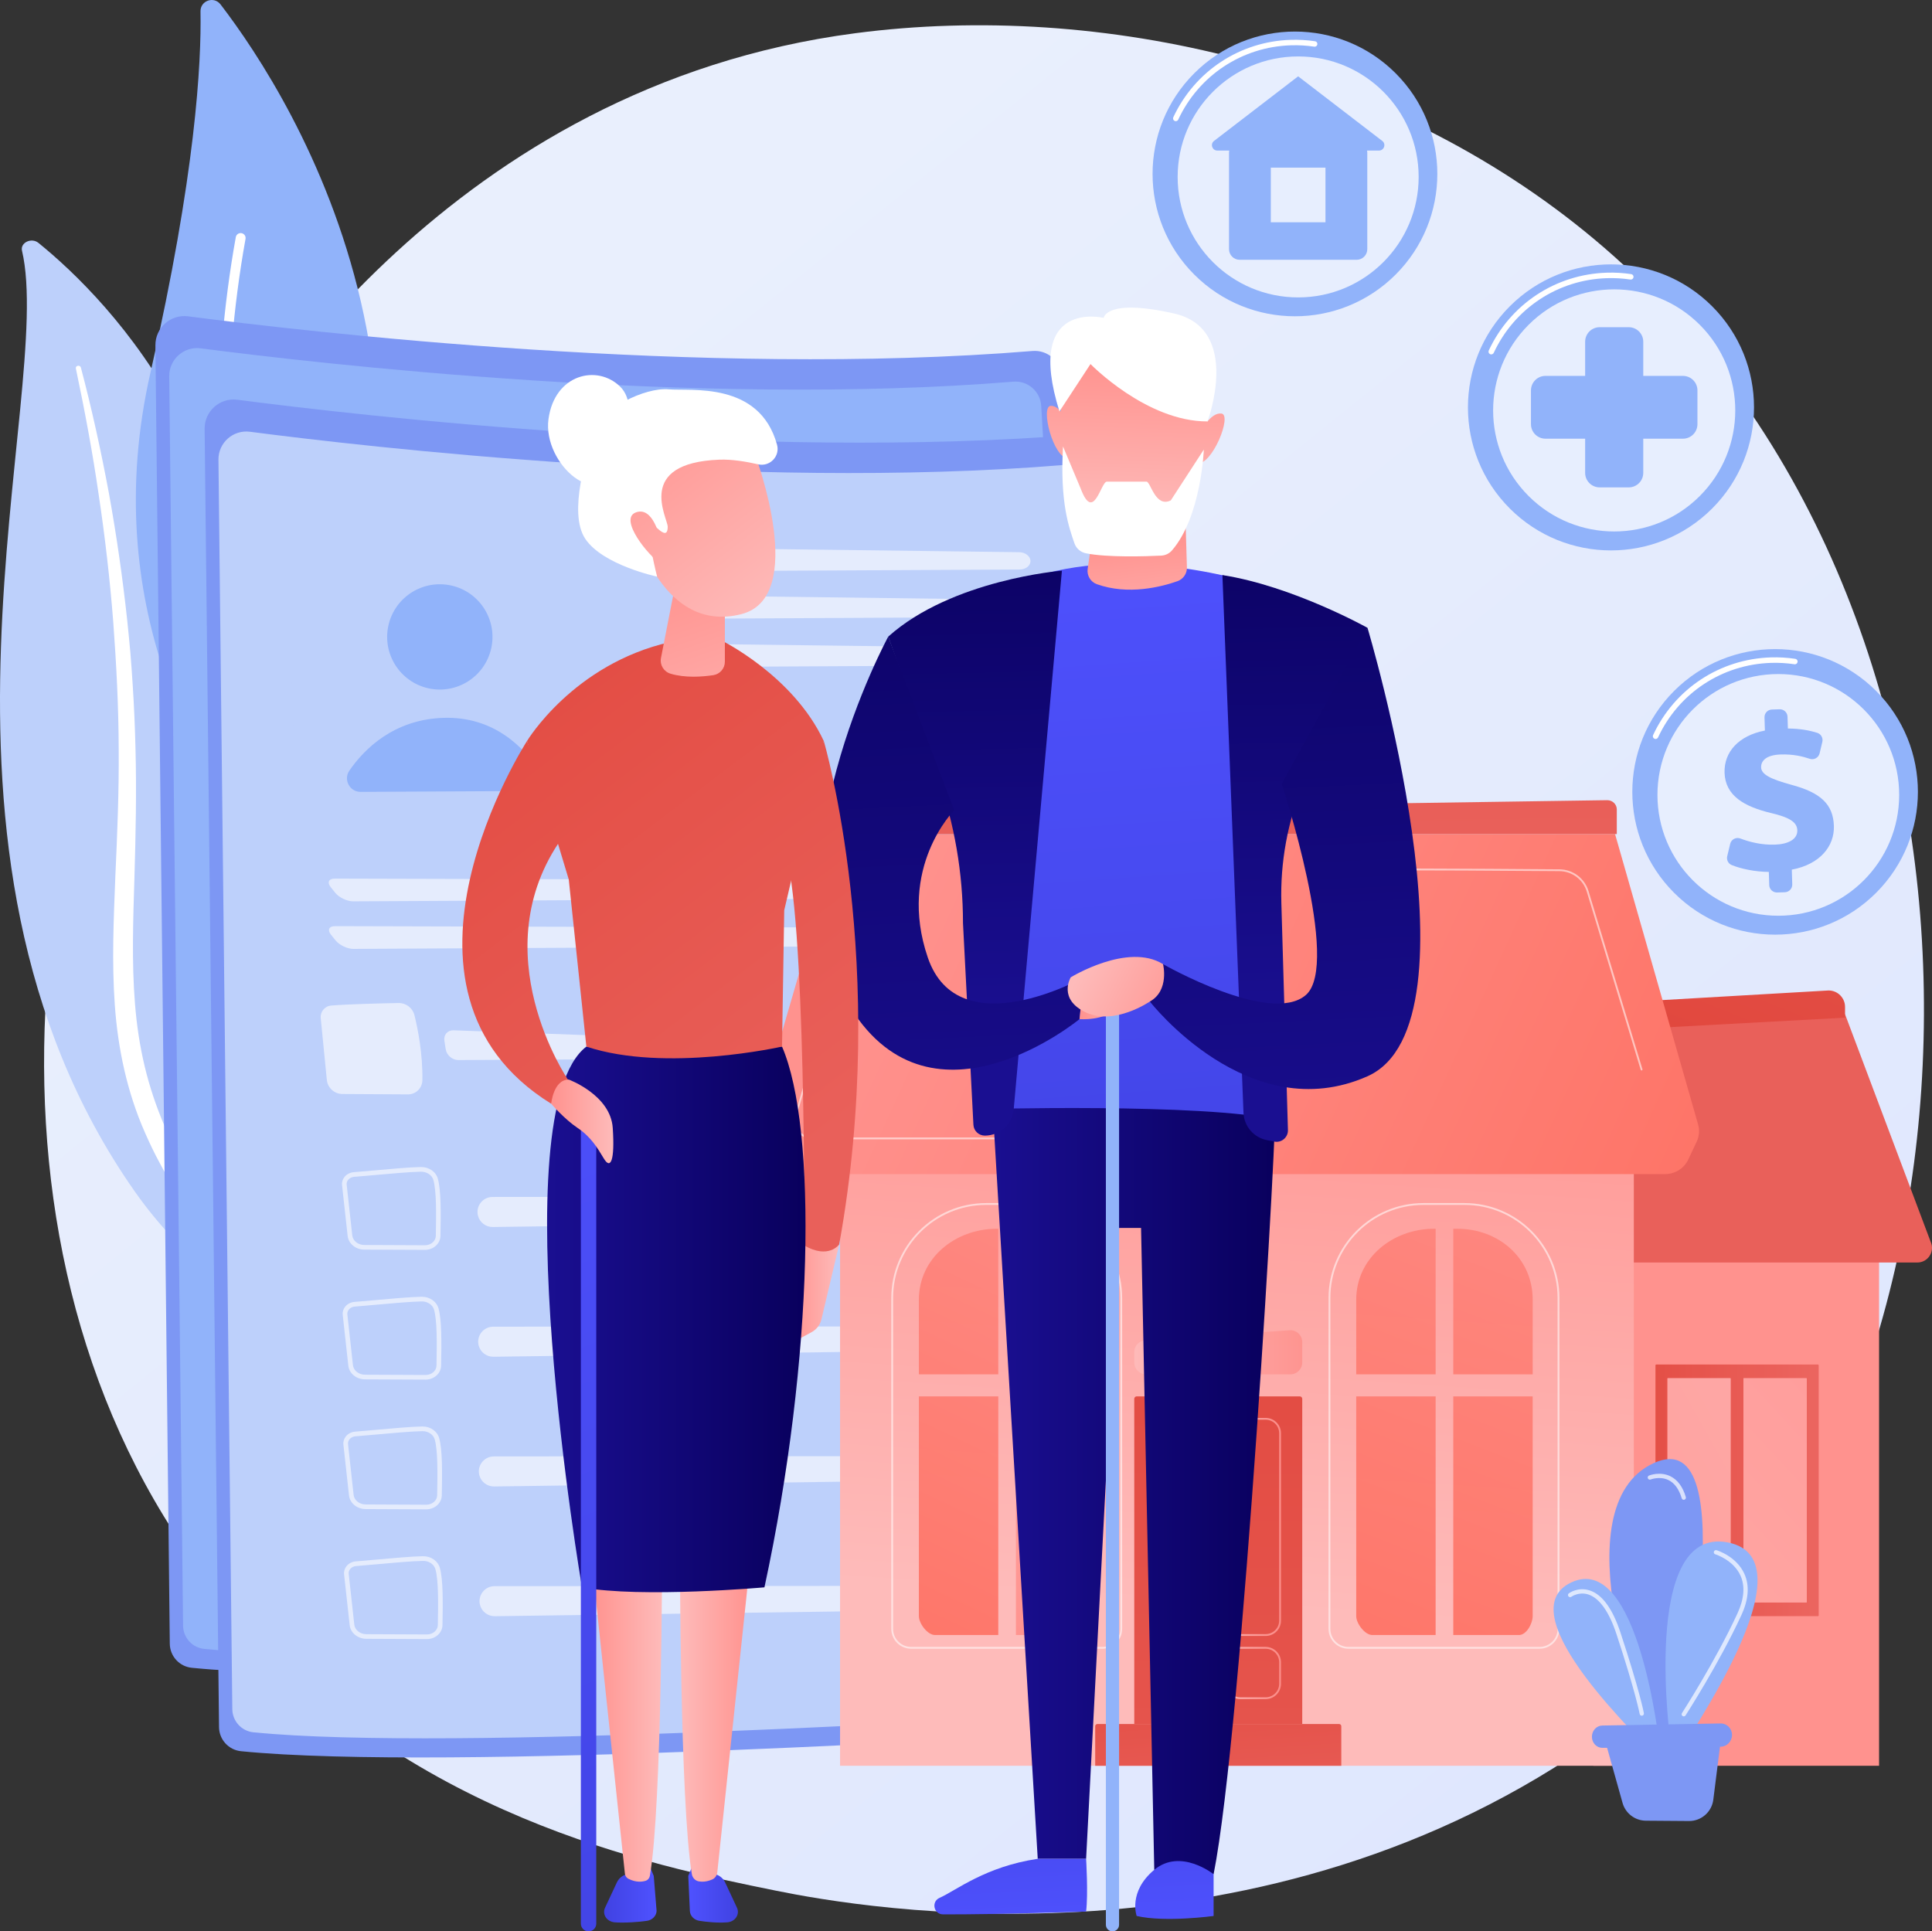 <?xml version="1.0" encoding="UTF-8"?><svg xmlns="http://www.w3.org/2000/svg" xmlns:xlink="http://www.w3.org/1999/xlink" viewBox="0 0 2800.6 2800"><rect x="0" y="0" width="2800.6" height="2800" fill="#333333" stroke="none"/><defs><style>.cls-1{fill:url(#linear-gradient-2);}.cls-2{fill:url(#linear-gradient-51);}.cls-3{opacity:.7;}.cls-4{fill:url(#linear-gradient-22);}.cls-4,.cls-5,.cls-6,.cls-7,.cls-8,.cls-9,.cls-10,.cls-11,.cls-12{opacity:.9;}.cls-13,.cls-14,.cls-15,.cls-16,.cls-17{fill:#fff;}.cls-18{fill:url(#linear-gradient-15);}.cls-19,.cls-16{opacity:.6;}.cls-5{fill:url(#linear-gradient-16);}.cls-20{fill:url(#linear-gradient-40);}.cls-21{fill:url(#linear-gradient-52);}.cls-22{fill:url(#linear-gradient-28);}.cls-23{fill:url(#linear-gradient-14);}.cls-24{fill:url(#linear-gradient-36);}.cls-25{fill:url(#linear-gradient-6);}.cls-14{opacity:.56;}.cls-26{fill:url(#linear-gradient-53);}.cls-27{isolation:isolate;}.cls-28{fill:url(#linear-gradient-44);}.cls-28,.cls-29,.cls-30,.cls-31{fill-rule:evenodd;}.cls-32{fill:url(#linear-gradient-35);}.cls-33{fill:url(#linear-gradient-48);}.cls-34{fill:url(#linear-gradient-32);}.cls-35{fill:url(#linear-gradient-11);}.cls-36{fill:url(#linear-gradient-50);}.cls-37{fill:url(#linear-gradient-39);}.cls-38{fill:url(#linear-gradient-10);}.cls-39{fill:#91b3fa;}.cls-6{fill:url(#linear-gradient-26);}.cls-15{mix-blend-mode:soft-light;}.cls-7{fill:url(#linear-gradient-25);}.cls-40{fill:url(#linear-gradient-49);}.cls-41{fill:url(#linear-gradient-37);}.cls-42{fill:url(#linear-gradient-31);}.cls-43{fill:#7d97f4;}.cls-44{fill:url(#linear-gradient-41);}.cls-45{fill:url(#linear-gradient-5);}.cls-46{fill:url(#linear-gradient-54);}.cls-29{fill:url(#linear-gradient-45);}.cls-47{fill:url(#linear-gradient-34);}.cls-8{fill:url(#linear-gradient-18);}.cls-48{fill:url(#linear-gradient-7);}.cls-9{fill:url(#linear-gradient-21);}.cls-49{fill:url(#linear-gradient-24);}.cls-10{fill:url(#linear-gradient-20);}.cls-50{fill:url(#linear-gradient-9);}.cls-51{fill:url(#linear-gradient-42);}.cls-52{fill:url(#linear-gradient-3);}.cls-53{fill:url(#linear-gradient);}.cls-17{opacity:.78;}.cls-54{fill:url(#linear-gradient-27);}.cls-55{opacity:.89;}.cls-56{fill:url(#linear-gradient-33);}.cls-57{fill:url(#linear-gradient-38);}.cls-58{fill:url(#linear-gradient-29);}.cls-11{fill:url(#linear-gradient-19);}.cls-59{fill:url(#linear-gradient-30);}.cls-60{fill:#bdd0fb;}.cls-61{fill:url(#linear-gradient-23);}.cls-62{fill:url(#linear-gradient-4);}.cls-30{fill:url(#linear-gradient-46);}.cls-31{fill:url(#linear-gradient-43);}.cls-63{fill:url(#linear-gradient-8);}.cls-12{fill:url(#linear-gradient-17);}.cls-64{fill:url(#linear-gradient-47);}.cls-65{fill:url(#linear-gradient-12);}.cls-66{fill:url(#linear-gradient-13);}</style><linearGradient id="linear-gradient" x1="3143.27" y1="3582.47" x2="707.15" y2="556.97" gradientUnits="userSpaceOnUse"><stop offset="0" stop-color="#dae3fe"/><stop offset="1" stop-color="#e9effd"/></linearGradient><linearGradient id="linear-gradient-2" x1="645.03" y1="624.21" x2="1510.89" y2="1608.36" gradientTransform="translate(1383.38 -7.5) rotate(87.79)" gradientUnits="userSpaceOnUse"><stop offset="0" stop-color="#ce1567"/><stop offset="1" stop-color="#7a1dbc"/></linearGradient><linearGradient id="linear-gradient-3" x1="568.77" y1="691.28" x2="1434.66" y2="1675.46" gradientTransform="translate(9.89 -113.92) rotate(11.18)" xlink:href="#linear-gradient-2"/><linearGradient id="linear-gradient-4" x1="569.02" y1="1611.68" x2="120.92" y2="2376.47" gradientTransform="translate(380.59 -226.77) rotate(-.3)" gradientUnits="userSpaceOnUse"><stop offset="0" stop-color="#a737d5"/><stop offset="1" stop-color="#ef497a"/></linearGradient><linearGradient id="linear-gradient-5" x1="1541.73" y1="2238.19" x2="2134.68" y2="2191.02" gradientUnits="userSpaceOnUse"><stop offset="0" stop-color="#fe7062"/><stop offset="1" stop-color="#ff928e"/></linearGradient><linearGradient id="linear-gradient-6" x1="3094.25" y1="1076.3" x2="2706.81" y2="1483.95" gradientUnits="userSpaceOnUse"><stop offset="0" stop-color="#e1473d"/><stop offset="1" stop-color="#e9605a"/></linearGradient><linearGradient id="linear-gradient-7" x1="2461.73" y1="1541.63" x2="2778.41" y2="749.9" xlink:href="#linear-gradient-6"/><linearGradient id="linear-gradient-8" x1="2399.73" y1="2160.63" x2="2636.36" y2="2160.63" xlink:href="#linear-gradient-6"/><linearGradient id="linear-gradient-9" x1="3265.8" y1="1709.54" x2="1669.98" y2="2606.13" gradientUnits="userSpaceOnUse"><stop offset="0" stop-color="#febbba"/><stop offset="1" stop-color="#ff928e"/></linearGradient><linearGradient id="linear-gradient-10" x1="1789.63" y1="2888.67" x2="3142.73" y2="1631.41" xlink:href="#linear-gradient-9"/><linearGradient id="linear-gradient-11" x1="1777.66" y1="2332.54" x2="1843.35" y2="1362.31" xlink:href="#linear-gradient-9"/><linearGradient id="linear-gradient-12" x1="1294.28" y1="1253.35" x2="2587.92" y2="1844.58" gradientUnits="userSpaceOnUse"><stop offset="0" stop-color="#ff928e"/><stop offset="1" stop-color="#fe7062"/></linearGradient><linearGradient id="linear-gradient-13" x1="1773.71" y1="611.31" x2="1778.99" y2="1202.5" xlink:href="#linear-gradient-6"/><linearGradient id="linear-gradient-14" x1="1753.17" y1="2342.66" x2="1774.64" y2="2659.3" xlink:href="#linear-gradient-6"/><linearGradient id="linear-gradient-15" x1="1768.76" y1="1625.02" x2="1761.28" y2="3328.77" xlink:href="#linear-gradient-6"/><linearGradient id="linear-gradient-16" x1="1644.21" y1="1960.46" x2="1887.7" y2="1960.46" xlink:href="#linear-gradient-9"/><linearGradient id="linear-gradient-17" x1="2260.27" y1="1317.47" x2="1871.78" y2="2321.06" xlink:href="#linear-gradient-12"/><linearGradient id="linear-gradient-18" x1="2350.6" y1="1352.44" x2="1962.11" y2="2356.03" xlink:href="#linear-gradient-12"/><linearGradient id="linear-gradient-19" x1="2368.42" y1="1359.34" x2="1979.94" y2="2362.93" xlink:href="#linear-gradient-12"/><linearGradient id="linear-gradient-20" x1="2469.16" y1="1398.33" x2="2080.67" y2="2401.92" xlink:href="#linear-gradient-12"/><linearGradient id="linear-gradient-21" x1="1611.9" y1="1455.37" x2="1215.32" y2="2297.09" xlink:href="#linear-gradient-12"/><linearGradient id="linear-gradient-22" x1="1716.04" y1="1504.43" x2="1319.46" y2="2346.15" xlink:href="#linear-gradient-12"/><linearGradient id="linear-gradient-23" x1="1711.46" y1="1502.27" x2="1314.88" y2="2344" xlink:href="#linear-gradient-9"/><linearGradient id="linear-gradient-24" x1="1827.06" y1="1556.74" x2="1430.49" y2="2398.46" xlink:href="#linear-gradient-9"/><linearGradient id="linear-gradient-25" x1="1775.72" y1="2213.66" x2="1856.92" y2="2213.66" xlink:href="#linear-gradient-9"/><linearGradient id="linear-gradient-26" x1="1775.72" y1="2425.47" x2="1856.92" y2="2425.47" xlink:href="#linear-gradient-9"/><linearGradient id="linear-gradient-27" x1="-3919.61" y1="2145.17" x2="-3508.01" y2="2145.17" gradientTransform="translate(-2070.65) rotate(-180) scale(1 -1)" gradientUnits="userSpaceOnUse"><stop offset="0" stop-color="#09005d"/><stop offset="1" stop-color="#1a0f91"/></linearGradient><linearGradient id="linear-gradient-28" x1="-3775.71" y1="2809.65" x2="-3762.66" y2="2466.09" gradientTransform="translate(-2070.65) rotate(-180) scale(1 -1)" gradientUnits="userSpaceOnUse"><stop offset="0" stop-color="#4f52ff"/><stop offset="1" stop-color="#4042e2"/></linearGradient><linearGradient id="linear-gradient-29" x1="-3538.6" y1="2818.66" x2="-3525.55" y2="2475.1" xlink:href="#linear-gradient-28"/><linearGradient id="linear-gradient-30" x1="-3650.36" y1="692.07" x2="-3737.71" y2="1931.86" xlink:href="#linear-gradient-28"/><linearGradient id="linear-gradient-31" x1="-3943.38" y1="661.12" x2="-3960.78" y2="1491.76" xlink:href="#linear-gradient-27"/><linearGradient id="linear-gradient-32" x1="-3479.83" y1="670.83" x2="-3497.23" y2="1501.46" xlink:href="#linear-gradient-27"/><linearGradient id="linear-gradient-33" x1="-3739.18" y1="963.37" x2="-3717.65" y2="779.13" gradientTransform="translate(-2070.65) rotate(-180) scale(1 -1)" xlink:href="#linear-gradient-9"/><linearGradient id="linear-gradient-34" x1="-3710.92" y1="757.15" x2="-3719.16" y2="519.78" gradientTransform="translate(-2070.65) rotate(-180) scale(1 -1)" xlink:href="#linear-gradient-9"/><linearGradient id="linear-gradient-35" x1="-3599.67" y1="753.29" x2="-3607.91" y2="515.91" gradientTransform="translate(-2070.65) rotate(-180) scale(1 -1)" xlink:href="#linear-gradient-9"/><linearGradient id="linear-gradient-36" x1="-3821.59" y1="760.99" x2="-3829.82" y2="523.62" gradientTransform="translate(-2070.65) rotate(-180) scale(1 -1)" xlink:href="#linear-gradient-9"/><linearGradient id="linear-gradient-37" x1="-3410.71" y1="533.82" x2="-3471.59" y2="1799.34" xlink:href="#linear-gradient-27"/><linearGradient id="linear-gradient-38" x1="-3890.89" y1="510.72" x2="-3951.78" y2="1776.24" xlink:href="#linear-gradient-27"/><linearGradient id="linear-gradient-39" x1="-3713.85" y1="1440.7" x2="-3635.48" y2="1440.7" gradientTransform="translate(-2070.65) rotate(-180) scale(1 -1)" xlink:href="#linear-gradient-9"/><linearGradient id="linear-gradient-40" x1="-3638.75" y1="1401.68" x2="-3797.58" y2="1481.09" gradientTransform="translate(-2070.65) rotate(-180) scale(1 -1)" xlink:href="#linear-gradient-9"/><linearGradient id="linear-gradient-41" x1="-3287.13" y1="1875.81" x2="-3217.02" y2="1875.81" gradientTransform="translate(-2070.65) rotate(-180) scale(1 -1)" xlink:href="#linear-gradient-9"/><linearGradient id="linear-gradient-42" x1="665.61" y1="761.53" x2="1288.88" y2="1583.58" xlink:href="#linear-gradient-6"/><linearGradient id="linear-gradient-43" x1="4116.26" y1="2746.41" x2="4188.23" y2="2746.41" gradientTransform="translate(-3118.56)" xlink:href="#linear-gradient-28"/><linearGradient id="linear-gradient-44" x1="4104.13" y1="2486.73" x2="4207.22" y2="2486.73" gradientTransform="translate(-3118.56)" xlink:href="#linear-gradient-9"/><linearGradient id="linear-gradient-45" x1="-1141.12" y1="2746.41" x2="-1065.03" y2="2746.41" gradientTransform="translate(-189.34) rotate(-180) scale(1 -1)" xlink:href="#linear-gradient-28"/><linearGradient id="linear-gradient-46" x1="-1149.14" y1="2486.73" x2="-1046.04" y2="2486.73" gradientTransform="translate(-189.34) rotate(-180) scale(1 -1)" xlink:href="#linear-gradient-9"/><linearGradient id="linear-gradient-47" x1="-3238.33" y1="1912.82" x2="-2863.7" y2="1912.82" xlink:href="#linear-gradient-27"/><linearGradient id="linear-gradient-48" x1="636.91" y1="783.3" x2="1260.18" y2="1605.34" xlink:href="#linear-gradient-6"/><linearGradient id="linear-gradient-49" x1="-3160.78" y1="1147.56" x2="-3049.76" y2="827.16" gradientTransform="translate(-2070.65) rotate(-180) scale(1 -1)" xlink:href="#linear-gradient-9"/><linearGradient id="linear-gradient-50" x1="-3201.94" y1="882.14" x2="-2977.86" y2="592.52" gradientTransform="translate(-2070.65) rotate(-180) scale(1 -1)" xlink:href="#linear-gradient-9"/><linearGradient id="linear-gradient-51" x1="-3136.01" y1="935.72" x2="-2911.39" y2="645.39" gradientTransform="translate(-2070.65) rotate(-180) scale(1 -1)" xlink:href="#linear-gradient-9"/><linearGradient id="linear-gradient-52" x1="454.02" y1="921.96" x2="1077.3" y2="1744" xlink:href="#linear-gradient-6"/><linearGradient id="linear-gradient-53" x1="-2566.6" y1="1293.31" x2="-3232.22" y2="2993.28" xlink:href="#linear-gradient-28"/><linearGradient id="linear-gradient-54" x1="-2959.71" y1="1625.71" x2="-2869.65" y2="1625.71" gradientTransform="translate(-2070.65) rotate(-180) scale(1 -1)" xlink:href="#linear-gradient-9"/></defs><g class="cls-27"><g id="Layer_2"><g id="Illustration"><path class="cls-53" d="m2473.07,2389.32c-55.96,58.91-108.9,96.9-150.73,126.91-491.72,352.81-1073.55,249.97-1197.21,224.85-182.6-37.09-535.57-108.78-790.75-408.87C-51.7,1878.2,8.42,1162.91,307.89,690.73c54.78-86.37,344.13-565.74,932.23-642.61,355.91-46.52,770.79,47.31,1071.24,299.02,630.66,528.37,585.76,1595.76,161.72,2042.18Z"/><path class="cls-60" d="m31.89,363.46c-2.75-11.72,13.74-19.52,23.84-11.33,102.55,83.16,348.94,332.17,287.54,767.35-77.04,545.99,54.67,745.22,218.62,866.75,0,0-225.16-57.15-366.82-259.31C-152.74,1230.57,80.86,571.91,31.89,363.46Z"/><path class="cls-15" d="m109.93,533.99c12.83,60.78,24.26,121.75,33.1,182.99,9.21,61.19,16.26,122.6,21.09,184.1,4.55,61.52,7.77,123.1,7.95,184.71.5,61.6-2.06,123.16-4.88,184.95-2.42,61.77-5.27,123.99-.74,186.65,4.45,62.53,17.61,125.61,43.73,184.74,6.53,14.74,13.4,29.43,21.19,43.62,7.5,14.33,15.73,28.37,24.26,42.28,17.21,27.75,36.58,54.57,58.17,80.02,43.33,50.82,95.6,95.89,153.17,134.04,6.06,4.02,14.74,3.03,19.39-2.2,4.57-5.14,3.55-12.46-2.23-16.52l-.04-.03c-13.7-9.62-27.25-19.37-40.26-29.6-6.6-5.03-12.92-10.3-19.36-15.46-6.2-5.37-12.65-10.53-18.66-16.06-24.45-21.76-47.1-44.97-67.64-69.52-41.33-48.86-74.42-103.32-99.48-159.77-12.17-28.36-21.9-57.44-29-87.06-7.08-29.63-11.53-59.78-13.99-90.17-4.93-60.82-2.7-122.42-.8-184.2,1.81-61.8,3.14-123.91,1.51-185.97-.72-31.03-2.08-62.04-4.09-93.02-.9-15.49-2.15-30.97-3.36-46.44-1.39-15.46-2.87-30.92-4.5-46.36-6.66-61.76-15.49-123.32-26.57-184.55-11.42-61.18-24.71-122.09-40.69-182.44-.46-1.73-2.45-2.8-4.44-2.41-1.94.38-3.17,2.02-2.82,3.7Z"/><path class="cls-39" d="m401.45,1198.25c-9.06,15.94-31.45,17.44-42.75,3-62.34-79.66-218.23-320.82-140.55-661.27C283.75,252.49,292,90.36,290.64,16.51c-.29-15.62,19.53-22.52,29.04-10.13,104.88,136.75,410.16,614.43,81.78,1191.87Z"/><path class="cls-15" d="m376.96,1194.2c-.42.18-.85.33-1.31.43-3.85.88-7.69-1.54-8.56-5.39-.99-4.37-98.42-441.6-25.27-845.45.71-3.89,4.43-6.47,8.32-5.77,3.89.71,6.47,4.43,5.77,8.32-72.62,400.92,24.16,835.39,25.14,839.73.77,3.4-1.01,6.77-4.08,8.13Z"/><path class="cls-43" d="m225.27,500.78c-.28-25.57,22.1-45.47,47.45-42.17,168.16,21.91,746.38,89.39,1223.95,50.23,21.78-1.79,40.77,14.62,42.05,36.44l104.57,1791.52c1.43,24.56-17.22,45.67-41.78,47.26-200.88,12.94-1028.16,63.21-1323.49,33.83-17.97-1.79-31.69-16.84-31.89-34.9l-20.87-1882.2Z"/><path class="cls-39" d="m245.3,545.58c-.27-24.61,21.27-43.76,45.67-40.58,161.83,21.09,718.28,86.02,1177.87,48.33,20.96-1.72,39.24,14.07,40.46,35.07l100.63,1724.06c1.38,23.64-16.57,43.95-40.2,45.48-193.31,12.45-989.45,60.83-1273.65,32.56-17.3-1.72-30.5-16.21-30.69-33.59l-20.08-1811.32Z"/><path class="cls-17" d="m395.7,677.76l19.1,369.63c.64,12.29,10.62,22.02,22.93,22.3,68.48,1.57,281.88,5.67,402.32-1.24,13.62-.78,24.35-11.86,24.73-25.5,1.94-69.35,5.91-271.19-10.33-355.47-2.62-13.61-14.39-23.54-28.25-23.95l-404.8-12.05c-14.6-.43-26.46,11.69-25.7,26.27Z"/><circle class="cls-1" cx="629.27" cy="808.74" r="79.48" transform="translate(-303.22 1233.58) rotate(-76.61)"/><path class="cls-52" d="m509.76,1042.71l253.21-1.32c15.52-.08,24.74-17.27,16.31-30.31-21.68-33.54-66.94-82.75-144.86-80.11-75.1,2.54-119.39,47.43-141.6,79.58-9.43,13.65.36,32.25,16.94,32.16Z"/><g class="cls-19"><path class="cls-13" d="m1406.94,704.69c8.74-.05,15.7-5.66,15.47-12.48-.23-6.82-7.58-12.49-16.32-12.6l-440.89-5.56c-8.74-.11-13.48,6.53-10.54,14.77l1.16,3.23c2.95,8.23,12.51,14.93,21.26,14.88l429.87-2.24Z"/></g><g class="cls-19"><path class="cls-13" d="m965.55,742.96c-8.74-.11-13.48,6.53-10.54,14.77l1.16,3.23c2.95,8.23,12.51,14.93,21.26,14.88l429.87-2.24c8.74-.05,15.7-5.66,15.47-12.48-.23-6.82-7.58-12.49-16.32-12.6l-440.89-5.56Z"/></g><g class="cls-19"><path class="cls-13" d="m965.92,812.89c-8.74-.11-13.48,6.53-10.54,14.77l1.16,3.23c2.95,8.23,12.51,14.93,21.26,14.88l429.87-2.24c8.74-.05,15.7-5.66,15.47-12.48-.23-6.82-7.58-12.49-16.32-12.6l-440.89-5.56Z"/></g><g class="cls-19"><path class="cls-13" d="m1452.53,1180.54c8.74-.05,15.5-5.66,15.01-12.48s-8.04-12.42-16.78-12.44l-1036.82-2.78c-8.74-.02-11.41,5.53-5.93,12.34l6.7,8.32c5.48,6.81,17.12,12.35,25.86,12.3l1011.95-5.27Z"/></g><g class="cls-19"><path class="cls-13" d="m414.3,1221.76c-8.74-.02-11.41,5.53-5.93,12.34l6.7,8.32c5.48,6.81,17.12,12.35,25.86,12.3l1011.95-5.27c8.74-.05,15.5-5.66,15.01-12.48-.49-6.82-8.04-12.42-16.78-12.44l-1036.82-2.78Z"/></g><path class="cls-16" d="m408.73,1336.87c24.99-2.05,71.8-3.18,97.57-3.67,10.92-.21,20.53,7.14,23.15,17.74,5.08,20.59,12.13,56.36,11.46,94.3-.2,11.36-9.46,20.48-20.82,20.41l-95.1-.53c-11.7-.06-21.45-8.95-22.6-20.59l-8.83-89.42c-.91-9.25,5.91-17.48,15.17-18.24Z"/><g class="cls-19"><path class="cls-13" d="m586.26,1372.74c-8.74-.32-14.79,6.49-13.44,15.13l1.93,12.4c1.34,8.64,9.6,15.67,18.34,15.63l228-1.19c8.74-.05,15.77-7.24,15.62-15.98l-.02-.94c-.15-8.74-7.43-16.16-16.17-16.48l-234.26-8.57Z"/></g><path class="cls-16" d="m926.81,1334.17c24.99-2.05,71.8-3.18,97.57-3.67,10.92-.21,20.53,7.14,23.15,17.74,5.08,20.59,12.13,56.36,11.46,94.3-.2,11.36-9.46,20.48-20.82,20.42l-95.1-.53c-11.7-.06-21.45-8.95-22.6-20.59l-8.83-89.42c-.91-9.25,5.91-17.48,15.17-18.24Z"/><g class="cls-19"><path class="cls-13" d="m1104.34,1370.04c-8.74-.32-14.79,6.49-13.44,15.13l1.93,12.4c1.34,8.64,9.6,15.67,18.34,15.63l228-1.19c8.74-.05,15.77-7.24,15.62-15.98l-.02-.94c-.15-8.74-7.43-16.16-16.17-16.48l-234.26-8.57Z"/></g><path class="cls-13" d="m544.76,1691.11c-.08,0-.16,0-.24,0l-87.76-.39c-12.54-.06-22.93-8.63-24.18-19.94l-8.1-73.59c-.48-4.32.85-8.6,3.72-12.05,3.21-3.86,8.1-6.3,13.39-6.7h0c7.39-.54,17.8-1.48,28.81-2.48,23.2-2.1,52.07-4.71,68.32-4.99,11.79-.12,21.83,6.81,24.66,17.06,4.66,16.88,4.42,48.87,3.73,82.96-.22,11.07-10.24,20.05-22.37,20.11Zm-102.67-105.93c-3.48.26-6.66,1.82-8.71,4.28-1.69,2.03-2.47,4.52-2.2,7l8.1,73.59c.87,7.91,8.4,13.9,17.51,13.94l87.76.39c.06,0,.12,0,.18,0,8.5-.04,15.51-6.07,15.67-13.51.68-33.57.93-65.03-3.49-81.03-1.98-7.17-9.48-12.13-18.05-12.11-16.01.28-44.75,2.88-67.84,4.97-11.05,1-21.48,1.94-28.93,2.49h0Z"/><path class="cls-16" d="m451.57,1592.73c18.43-1.36,58.47-5.63,77.47-5.97,8.05-.14,15.14,4.69,17.06,11.66,3.74,13.54,3.39,40.57,2.89,65.52-.15,7.47-6.98,13.47-15.36,13.44l-70.13-.31c-8.62-.04-15.81-5.88-16.66-13.53l-6.47-58.8c-.67-6.08,4.36-11.5,11.19-12Z"/><g class="cls-19"><path class="cls-13" d="m621.58,1641.82c2.59,9.62,11.38,16.26,21.34,16.12l811.88-11.15c9.18-.13,16.49-7.74,16.24-16.92-.24-8.93-7.55-16.04-16.48-16.03l-811.96.52c-14.33,0-24.75,13.62-21.03,27.46Z"/></g><path class="cls-13" d="m545.73,1879.19c-.08,0-.16,0-.24,0l-87.76-.39c-12.54-.06-22.93-8.63-24.18-19.94l-8.1-73.59c-.48-4.32.85-8.6,3.72-12.05,3.21-3.86,8.1-6.3,13.39-6.7h0c7.39-.54,17.8-1.48,28.81-2.48,23.2-2.1,52.07-4.71,68.32-4.99.12,0,.24,0,.35,0,11.54-.06,21.5,6.92,24.31,17.07,4.66,16.88,4.42,48.87,3.73,82.96-.22,11.07-10.24,20.05-22.37,20.11Zm-102.67-105.93c-3.48.26-6.66,1.82-8.71,4.28-1.69,2.03-2.47,4.52-2.2,7l8.1,73.59c.87,7.91,8.4,13.9,17.51,13.94l87.76.39c.06,0,.12,0,.18,0,8.5-.04,15.51-6.07,15.67-13.51.68-33.57.93-65.03-3.49-81.03-1.98-7.17-9.59-12.29-18.05-12.11-16.01.28-44.74,2.88-67.83,4.97-11.05,1-21.48,1.94-28.93,2.49h0Z"/><path class="cls-16" d="m452.55,1780.8c18.43-1.36,58.47-5.63,77.47-5.97,8.05-.14,15.14,4.69,17.06,11.66,3.74,13.54,3.39,40.57,2.89,65.52-.15,7.47-6.98,13.47-15.36,13.44l-70.13-.31c-8.62-.04-15.81-5.88-16.66-13.53l-6.47-58.8c-.67-6.08,4.36-11.5,11.19-12Z"/><g class="cls-19"><path class="cls-13" d="m622.55,1829.9c2.59,9.62,11.38,16.26,21.34,16.12l811.88-11.15c9.18-.13,16.49-7.74,16.24-16.92-.24-8.93-7.55-16.04-16.48-16.03l-811.96.52c-14.33,0-24.75,13.62-21.03,27.46Z"/></g><path class="cls-13" d="m546.71,2067.26c-.08,0-.16,0-.24,0l-87.76-.39c-12.54-.05-22.93-8.62-24.18-19.94l-8.1-73.59c-.48-4.32.85-8.6,3.72-12.06,3.21-3.86,8.09-6.3,13.39-6.7h0c7.39-.54,17.8-1.48,28.81-2.48,23.2-2.1,52.07-4.71,68.32-4.99.12,0,.24,0,.35,0,11.54-.06,21.5,6.92,24.31,17.07,4.66,16.88,4.42,48.87,3.73,82.96-.22,11.07-10.24,20.05-22.37,20.11Zm-102.67-105.93c-3.48.25-6.66,1.82-8.71,4.28-1.69,2.03-2.47,4.52-2.2,7.01l8.1,73.59c.87,7.91,8.4,13.9,17.51,13.94l87.76.39c.06,0,.12,0,.18,0,8.5-.04,15.51-6.07,15.67-13.51.68-33.57.93-65.03-3.49-81.03-1.98-7.17-9.59-12.32-18.05-12.11-16.01.28-44.74,2.88-67.83,4.97-11.05,1-21.48,1.94-28.93,2.49h0Z"/><path class="cls-16" d="m453.53,1968.88c18.43-1.36,58.47-5.63,77.47-5.97,8.05-.14,15.14,4.69,17.06,11.66,3.74,13.54,3.39,40.57,2.89,65.52-.15,7.47-6.98,13.47-15.36,13.44l-70.13-.31c-8.62-.04-15.81-5.88-16.66-13.53l-6.47-58.8c-.67-6.08,4.36-11.5,11.19-12Z"/><g class="cls-19"><path class="cls-13" d="m623.53,2017.97c2.59,9.62,11.38,16.26,21.34,16.12l811.88-11.15c9.18-.13,16.49-7.74,16.24-16.92-.24-8.93-7.55-16.04-16.48-16.03l-811.96.52c-14.33,0-24.75,13.62-21.03,27.46Z"/></g><path class="cls-13" d="m547.69,2255.34c-.08,0-.16,0-.24,0l-87.76-.39c-12.54-.05-22.93-8.62-24.18-19.93l-8.1-73.59c-.48-4.32.85-8.6,3.72-12.06,3.21-3.86,8.09-6.3,13.39-6.7h0c7.39-.54,17.8-1.48,28.81-2.48,23.2-2.1,52.07-4.71,68.32-4.99.12,0,.24,0,.35,0,11.54-.06,21.5,6.92,24.31,17.07,4.66,16.88,4.42,48.87,3.73,82.96-.22,11.07-10.24,20.05-22.37,20.11Zm-102.67-105.93c-3.48.25-6.66,1.82-8.71,4.28-1.69,2.03-2.47,4.52-2.2,7.01l8.1,73.59c.87,7.91,8.4,13.9,17.51,13.94l87.76.39c.06,0,.12,0,.18,0,8.5-.04,15.51-6.07,15.67-13.51.68-33.57.93-65.03-3.49-81.03-1.98-7.17-9.59-12.34-18.05-12.11-16.01.28-44.74,2.88-67.83,4.97-11.05,1-21.48,1.94-28.93,2.49h0Z"/><path class="cls-16" d="m454.5,2156.95c18.43-1.36,58.47-5.63,77.47-5.97,8.05-.14,15.14,4.69,17.06,11.66,3.74,13.54,3.39,40.57,2.89,65.52-.15,7.47-6.98,13.47-15.36,13.44l-70.13-.31c-8.62-.04-15.81-5.88-16.66-13.53l-6.47-58.81c-.67-6.08,4.36-11.5,11.19-12Z"/><g class="cls-19"><path class="cls-13" d="m624.51,2206.05h0c2.59,9.62,11.38,16.26,21.34,16.12l811.88-11.15c9.18-.13,16.49-7.74,16.24-16.92-.24-8.93-7.55-16.04-16.48-16.03l-811.96.52c-14.33,0-24.75,13.62-21.03,27.46Z"/></g><path class="cls-62" d="m458.3,2168.48h0c6.49-3.86,14.89-1.62,18.6,4.96l17.47,30.94c1.75,3.1,6.28,2.88,7.72-.38l42.43-95.8c2.12-4.78,9.23-3.2,9.17,2.02-.29,29.24-7.75,84.85-54.22,131.61,0,0-25.79-9.87-46.76-55.29-3.03-6.56-.63-14.38,5.58-18.06Z"/><path class="cls-43" d="m296.63,621.71c-.28-25.57,22.1-45.47,47.45-42.17,168.16,21.91,746.38,89.39,1223.95,50.23,21.78-1.79,40.77,14.62,42.05,36.44l104.57,1791.52c1.43,24.56-17.22,45.67-41.78,47.26-200.88,12.94-1028.16,63.21-1323.49,33.83-17.97-1.79-31.69-16.84-31.89-34.9l-20.87-1882.2Z"/><path class="cls-60" d="m316.66,666.51c-.27-24.6,21.27-43.76,45.67-40.58,161.83,21.09,718.28,86.02,1177.87,48.33,20.96-1.72,39.24,14.07,40.46,35.07l100.63,1724.06c1.38,23.64-16.57,43.95-40.2,45.48-193.31,12.45-989.45,60.83-1273.65,32.56-17.3-1.72-30.5-16.21-30.69-33.59l-20.08-1811.32Z"/><path class="cls-60" d="m413.33,814.32l17.58,339.34c.58,11.29,9.78,20.21,21.11,20.47,63.06,1.44,259.57,5.2,370.47-1.14,12.55-.72,22.42-10.89,22.77-23.41,1.78-63.66,5.45-248.96-9.5-326.33-2.42-12.5-13.25-21.61-26.01-21.99l-372.76-11.05c-13.44-.4-24.36,10.73-23.67,24.12Z"/><circle class="cls-39" cx="637.54" cy="923.33" r="76.33" transform="translate(-422.44 1291.34) rotate(-74.52)"/><path class="cls-39" d="m522.77,1148.03l243.17-1.27c14.91-.08,23.76-16.59,15.66-29.11-20.82-32.21-64.29-79.47-139.12-76.94-72.12,2.44-114.65,45.55-135.99,76.42-9.06,13.11.34,30.97,16.27,30.89Z"/><g class="cls-19"><path class="cls-13" d="m1478.3,825.62c8.74-.05,15.7-5.66,15.47-12.48-.23-6.82-7.58-12.49-16.32-12.6l-440.89-5.56c-8.74-.11-13.48,6.53-10.54,14.77l1.16,3.23c2.95,8.23,12.51,14.93,21.26,14.88l429.87-2.24Z"/></g><g class="cls-19"><path class="cls-13" d="m1036.91,863.89c-8.74-.11-13.48,6.53-10.54,14.77l1.16,3.23c2.95,8.23,12.51,14.93,21.26,14.88l429.87-2.24c8.74-.05,15.7-5.66,15.47-12.48-.23-6.82-7.58-12.49-16.32-12.6l-440.89-5.56Z"/></g><g class="cls-19"><path class="cls-13" d="m1037.28,933.82c-8.74-.11-13.48,6.53-10.54,14.77l1.16,3.23c2.95,8.23,12.51,14.93,21.26,14.88l429.87-2.24c8.74-.05,15.7-5.66,15.47-12.48-.23-6.82-7.58-12.49-16.32-12.6l-440.89-5.56Z"/></g><g class="cls-19"><path class="cls-13" d="m1523.89,1301.47c8.74-.05,15.5-5.66,15.01-12.48-.49-6.82-8.04-12.42-16.78-12.44l-1036.82-2.78c-8.74-.02-11.41,5.53-5.93,12.34l6.7,8.32c5.48,6.81,17.12,12.35,25.86,12.3l1011.95-5.27Z"/></g><g class="cls-19"><path class="cls-13" d="m485.66,1342.69c-8.74-.02-11.41,5.53-5.93,12.34l6.7,8.32c5.48,6.81,17.12,12.35,25.86,12.3l1011.95-5.27c8.74-.05,15.5-5.66,15.01-12.48-.49-6.82-8.04-12.42-16.78-12.44l-1036.82-2.78Z"/></g><path class="cls-16" d="m480.09,1457.8c24.99-2.05,71.8-3.18,97.57-3.67,10.92-.21,20.53,7.14,23.15,17.74,5.08,20.59,12.13,56.36,11.46,94.3-.2,11.36-9.46,20.48-20.82,20.41l-95.1-.53c-11.7-.07-21.45-8.95-22.6-20.59l-8.83-89.42c-.91-9.25,5.91-17.48,15.17-18.24Z"/><g class="cls-19"><path class="cls-13" d="m657.62,1493.67c-8.74-.32-14.79,6.49-13.44,15.13l1.93,12.4c1.34,8.64,9.6,15.67,18.34,15.63l228-1.19c8.74-.05,15.77-7.24,15.62-15.98l-.02-.94c-.15-8.74-7.43-16.16-16.17-16.48l-234.26-8.57Z"/></g><path class="cls-16" d="m998.17,1455.1c24.99-2.05,71.8-3.18,97.57-3.67,10.92-.21,20.53,7.14,23.15,17.74,5.08,20.59,12.13,56.36,11.46,94.3-.2,11.36-9.46,20.48-20.82,20.42l-95.1-.53c-11.69-.06-21.45-8.95-22.6-20.59l-8.83-89.42c-.91-9.25,5.91-17.48,15.17-18.24Z"/><g class="cls-19"><path class="cls-13" d="m1175.7,1490.97c-8.74-.32-14.79,6.49-13.44,15.13l1.93,12.4c1.34,8.64,9.6,15.67,18.34,15.63l228-1.19c8.74-.05,15.77-7.24,15.62-15.98l-.02-.94c-.15-8.74-7.43-16.16-16.17-16.48l-234.26-8.57Z"/></g><path class="cls-16" d="m616.11,1812.04c-.08,0-.16,0-.24,0l-87.76-.39c-12.54-.06-22.93-8.63-24.18-19.94l-8.1-73.59c-.48-4.32.85-8.6,3.72-12.05,3.21-3.86,8.1-6.3,13.39-6.7h0c7.39-.54,17.8-1.48,28.81-2.48,23.2-2.1,52.07-4.71,68.32-4.99,11.79-.12,21.83,6.81,24.66,17.06,4.66,16.88,4.42,48.87,3.73,82.96-.22,11.07-10.24,20.05-22.37,20.11Zm-102.67-105.93c-3.48.25-6.66,1.82-8.71,4.28-1.69,2.03-2.47,4.52-2.2,7l8.1,73.59c.87,7.91,8.4,13.9,17.51,13.94l87.76.39c.06,0,.12,0,.18,0,8.5-.04,15.51-6.07,15.67-13.51.68-33.57.93-65.03-3.49-81.03-1.98-7.17-9.48-12.13-18.05-12.11-16.01.28-44.75,2.88-67.83,4.97-11.05,1-21.48,1.94-28.93,2.49h0Z"/><path class="cls-60" d="m522.93,1713.66c18.43-1.36,58.47-5.63,77.47-5.97,8.05-.14,15.14,4.69,17.06,11.66,3.74,13.54,3.39,40.57,2.89,65.52-.15,7.47-6.98,13.47-15.36,13.44l-70.13-.31c-8.62-.04-15.81-5.88-16.66-13.53l-6.47-58.8c-.67-6.08,4.36-11.5,11.19-12Z"/><g class="cls-19"><path class="cls-13" d="m692.94,1762.75c2.59,9.62,11.38,16.26,21.34,16.12l811.88-11.15c9.18-.13,16.49-7.74,16.24-16.92-.24-8.93-7.55-16.04-16.48-16.03l-811.96.52c-14.33,0-24.75,13.62-21.03,27.46Z"/></g><path class="cls-16" d="m617.09,2000.12c-.08,0-.16,0-.24,0l-87.76-.39c-12.54-.06-22.93-8.63-24.18-19.94l-8.1-73.59c-.48-4.32.85-8.6,3.72-12.05,3.21-3.86,8.1-6.3,13.39-6.7h0c7.39-.54,17.8-1.48,28.81-2.48,23.2-2.1,52.07-4.71,68.32-4.99.12,0,.24,0,.35,0,11.54-.06,21.5,6.92,24.31,17.07,4.66,16.88,4.42,48.87,3.73,82.96-.22,11.07-10.24,20.05-22.37,20.11Zm-102.67-105.93c-3.48.26-6.66,1.82-8.71,4.28-1.69,2.03-2.47,4.52-2.2,7l8.1,73.59c.87,7.91,8.4,13.9,17.51,13.94l87.76.39c.06,0,.12,0,.18,0,8.5-.04,15.51-6.07,15.67-13.51.68-33.57.93-65.03-3.49-81.03-1.98-7.17-9.59-12.29-18.05-12.11-16.01.28-44.74,2.88-67.83,4.97-11.05,1-21.48,1.94-28.93,2.49h0Z"/><path class="cls-60" d="m523.91,1901.73c18.43-1.36,58.47-5.63,77.47-5.97,8.05-.14,15.14,4.69,17.06,11.66,3.74,13.54,3.39,40.57,2.89,65.52-.15,7.47-6.98,13.47-15.36,13.44l-70.13-.31c-8.62-.04-15.81-5.88-16.66-13.53l-6.47-58.8c-.67-6.08,4.36-11.5,11.19-12Z"/><g class="cls-19"><path class="cls-13" d="m693.91,1950.83c2.59,9.62,11.38,16.26,21.34,16.12l811.88-11.15c9.18-.13,16.49-7.74,16.24-16.92-.24-8.93-7.55-16.04-16.48-16.03l-811.96.52c-14.33,0-24.75,13.62-21.03,27.46Z"/></g><path class="cls-16" d="m618.07,2188.19c-.08,0-.16,0-.24,0l-87.76-.39c-12.54-.05-22.93-8.62-24.18-19.94l-8.1-73.59c-.48-4.32.85-8.6,3.72-12.06,3.21-3.86,8.09-6.3,13.39-6.7h0c7.39-.54,17.8-1.48,28.81-2.48,23.2-2.1,52.07-4.71,68.32-4.99.12,0,.24,0,.35,0,11.54-.06,21.5,6.92,24.31,17.06,4.66,16.88,4.42,48.87,3.73,82.96-.22,11.07-10.24,20.05-22.37,20.11Zm-102.67-105.93c-3.48.25-6.66,1.82-8.71,4.28-1.69,2.03-2.47,4.52-2.2,7.01l8.1,73.59c.87,7.91,8.4,13.9,17.51,13.94l87.76.39c.06,0,.12,0,.18,0,8.5-.04,15.51-6.07,15.67-13.51.68-33.57.93-65.03-3.49-81.03-1.98-7.17-9.59-12.32-18.05-12.11-16.01.28-44.74,2.88-67.83,4.97-11.05,1-21.48,1.94-28.93,2.49h0Z"/><path class="cls-60" d="m524.88,2089.81c18.43-1.36,58.47-5.63,77.47-5.97,8.05-.14,15.14,4.69,17.06,11.66,3.74,13.54,3.39,40.57,2.89,65.52-.15,7.47-6.98,13.47-15.36,13.44l-70.13-.31c-8.62-.04-15.81-5.88-16.66-13.53l-6.47-58.8c-.67-6.08,4.36-11.5,11.19-12Z"/><g class="cls-19"><path class="cls-13" d="m694.89,2138.9c2.59,9.62,11.38,16.26,21.34,16.12l811.88-11.15c9.18-.13,16.49-7.74,16.24-16.92-.24-8.93-7.55-16.04-16.48-16.03l-811.96.52c-14.33,0-24.75,13.62-21.03,27.46Z"/></g><path class="cls-16" d="m619.05,2376.27c-.08,0-.16,0-.24,0l-87.76-.39c-12.54-.05-22.93-8.62-24.18-19.93l-8.1-73.59c-.48-4.32.85-8.6,3.72-12.06,3.21-3.86,8.09-6.3,13.39-6.7h0c7.39-.54,17.8-1.48,28.81-2.48,23.2-2.1,52.07-4.71,68.32-4.99.12,0,.24,0,.35,0,11.54-.06,21.5,6.92,24.31,17.06,4.66,16.88,4.42,48.87,3.73,82.96-.22,11.07-10.24,20.05-22.37,20.11Zm-102.67-105.93c-3.48.26-6.66,1.82-8.71,4.28-1.69,2.03-2.47,4.52-2.2,7.01l8.1,73.59c.87,7.91,8.4,13.9,17.51,13.94l87.76.39c.06,0,.12,0,.18,0,8.5-.04,15.51-6.07,15.67-13.51.68-33.57.93-65.03-3.49-81.03-1.98-7.17-9.59-12.34-18.05-12.11-16.01.28-44.74,2.88-67.83,4.97-11.05,1-21.48,1.94-28.93,2.49h0Z"/><path class="cls-60" d="m525.86,2277.88c18.43-1.36,58.47-5.63,77.47-5.97,8.05-.14,15.14,4.69,17.06,11.66,3.74,13.54,3.39,40.57,2.89,65.52-.15,7.47-6.98,13.47-15.36,13.44l-70.13-.31c-8.62-.04-15.81-5.88-16.66-13.53l-6.47-58.8c-.67-6.08,4.36-11.5,11.19-12Z"/><g class="cls-19"><path class="cls-13" d="m695.87,2326.98h0c2.59,9.62,11.38,16.26,21.34,16.12l811.88-11.15c9.18-.13,16.49-7.74,16.24-16.92-.24-8.93-7.55-16.04-16.48-16.03l-811.96.52c-14.33,0-24.75,13.62-21.03,27.46Z"/></g><rect class="cls-45" x="2309.76" y="1761.31" width="414.11" height="798.63"/><path class="cls-25" d="m2779.33,1830.33h-489.29v-340.16l384.53-19.72,124.04,329.69c6.53,14.08-3.75,30.19-19.27,30.19Z"/><path class="cls-48" d="m2674.57,1475.38l-364.81,19.72v-39.44l340.89-19.72c13.21,0,23.91,10.71,23.91,23.91v15.53Z"/><g class="cls-55"><rect class="cls-63" x="2399.73" y="1978.22" width="236.63" height="364.81" rx="1.12" ry="1.12"/><rect class="cls-50" x="2416.99" y="1997.94" width="91.87" height="325.37" rx=".62" ry=".62"/><rect class="cls-38" x="2527.24" y="1997.94" width="91.87" height="325.37" rx=".62" ry=".62"/></g><rect class="cls-35" x="1217.74" y="1650.39" width="1150.64" height="909.55"/><path class="cls-65" d="m2341.15,1209.17h-1124.03l-124.53,427.94c-2.91,10-1.24,20.74,4.58,29.46l12.81,19.19c6.83,10.23,18.5,16.39,31.03,16.39h1272.6c14.47,0,27.61-8.21,33.64-21.02l12.31-26.16c3.64-7.74,4.35-16.48,2.01-24.68l-120.42-421.13Z"/><path class="cls-66" d="m2343.68,1209.17h-1129.58v-19.4c0-7.34,6.05-13.31,13.58-13.43l1102-16.27c7.7-.11,14,5.93,14,13.43v35.67Z"/><path class="cls-23" d="m1590.75,2499.42h350.41c1.75,0,3.17,1.42,3.17,3.17v57.35h-356.75v-57.35c0-1.75,1.42-3.17,3.17-3.17Z"/><path class="cls-18" d="m1647.77,2024.4h236.38c1.96,0,3.56,1.6,3.56,3.56v471.46h-243.5v-471.46c0-1.96,1.6-3.56,3.56-3.56Z"/><path class="cls-5" d="m1870.51,1992.43h-209.11c-9.5,0-17.19-7.7-17.19-17.19v-15.02c0-9.03,6.99-16.53,16-17.15l209.11-14.53c9.94-.69,18.38,7.19,18.38,17.15v29.54c0,9.5-7.7,17.19-17.19,17.19Z"/><path class="cls-12" d="m2081.07,1781.41h-2.31c-60.14,0-112.79,42.58-112.79,102.72v108.3h115.1v-211.02Z"/><path class="cls-8" d="m1965.97,2024.4v318.63c0,10.73,12.59,27.36,23.32,27.36h91.78v-345.99h-115.1Z"/><path class="cls-11" d="m2112.5,1781.41h-5.85v211.02h115.1v-108.3c0-60.14-49.11-102.72-109.25-102.72Z"/><path class="cls-10" d="m2106.65,2370.39h95.31c10.73,0,19.79-16.63,19.79-27.36v-318.63h-115.1v345.99Z"/><path class="cls-9" d="m1447.1,1781.41h-2.31c-60.14,0-112.79,42.58-112.79,102.72v108.3h115.1v-211.02Z"/><path class="cls-4" d="m1332,2024.4v318.63c0,10.73,12.59,27.36,23.32,27.36h91.78v-345.99h-115.1Z"/><path class="cls-61" d="m1478.53,1781.41h-5.85v211.02h115.1v-108.3c0-60.14-49.11-102.72-109.25-102.72Z"/><path class="cls-49" d="m1472.68,2370.39h95.31c10.73,0,19.79-16.63,19.79-27.36v-318.63h-115.1v345.99Z"/><path class="cls-14" d="m1530.1,1651.72h-351.77c-8.68,0-16.64-3.99-21.84-10.94-5.2-6.95-6.77-15.72-4.32-24.04l100.49-341.04c.21-.71.95-1.12,1.66-.9.71.21,1.11.95.9,1.66l-100.49,341.04c-2.21,7.51-.79,15.42,3.9,21.69,4.69,6.27,11.87,9.87,19.7,9.87h351.77c.74,0,1.33.6,1.33,1.33s-.6,1.33-1.33,1.33Z"/><path class="cls-13" d="m1732.14,2371.73h-36.75c-12.26,0-22.22-9.97-22.22-22.22v-271.68c0-12.25,9.97-22.22,22.22-22.22h36.75c12.25,0,22.22,9.97,22.22,22.22v271.68c0,12.26-9.97,22.22-22.22,22.22Zm-36.75-313.47c-10.78,0-19.56,8.77-19.56,19.56v271.68c0,10.78,8.77,19.56,19.56,19.56h36.75c10.78,0,19.56-8.77,19.56-19.56v-271.68c0-10.78-8.77-19.56-19.56-19.56h-36.75Z"/><path class="cls-7" d="m1834.7,2371.73h-36.75c-12.25,0-22.22-9.97-22.22-22.22v-271.68c0-12.25,9.97-22.22,22.22-22.22h36.75c12.25,0,22.22,9.97,22.22,22.22v271.68c0,12.26-9.97,22.22-22.22,22.22Zm-36.75-313.47c-10.78,0-19.56,8.77-19.56,19.56v271.68c0,10.78,8.77,19.56,19.56,19.56h36.75c10.78,0,19.56-8.77,19.56-19.56v-271.68c0-10.78-8.77-19.56-19.56-19.56h-36.75Z"/><path class="cls-13" d="m1732.14,2463.32h-36.75c-12.26,0-22.22-9.97-22.22-22.22v-31.25c0-12.25,9.97-22.22,22.22-22.22h36.75c12.25,0,22.22,9.97,22.22,22.22v31.25c0,12.25-9.97,22.22-22.22,22.22Zm-36.75-73.03c-10.78,0-19.56,8.77-19.56,19.55v31.25c0,10.78,8.77,19.56,19.56,19.56h36.75c10.78,0,19.56-8.77,19.56-19.56v-31.25c0-10.78-8.77-19.55-19.56-19.55h-36.75Z"/><path class="cls-6" d="m1834.7,2463.32h-36.75c-12.25,0-22.22-9.97-22.22-22.22v-31.25c0-12.25,9.97-22.22,22.22-22.22h36.75c12.25,0,22.22,9.97,22.22,22.22v31.25c0,12.25-9.97,22.22-22.22,22.22Zm-36.75-73.03c-10.78,0-19.56,8.77-19.56,19.55v31.25c0,10.78,8.77,19.56,19.56,19.56h36.75c10.78,0,19.56-8.77,19.56-19.56v-31.25c0-10.78-8.77-19.55-19.56-19.55h-36.75Z"/><path class="cls-14" d="m2231.71,2390.29h-277.07c-15.89,0-28.81-12.93-28.81-28.81v-479.73c0-75.86,61.72-137.58,137.58-137.58h59.54c75.86,0,137.58,61.72,137.58,137.58v479.73c0,15.89-12.92,28.81-28.81,28.81Zm-168.31-643.45c-74.39,0-134.91,60.52-134.91,134.91v479.73c0,14.42,11.73,26.15,26.14,26.15h277.07c14.42,0,26.14-11.73,26.14-26.15v-479.73c0-74.39-60.52-134.91-134.91-134.91h-59.54Z"/><path class="cls-14" d="m1597.86,2390.29h-277.07c-15.89,0-28.81-12.93-28.81-28.81v-479.73c0-75.86,61.72-137.58,137.58-137.58h59.54c75.86,0,137.58,61.72,137.58,137.58v479.73c0,15.89-12.93,28.81-28.81,28.81Zm-168.31-643.45c-74.39,0-134.91,60.52-134.91,134.91v479.73c0,14.42,11.73,26.15,26.14,26.15h277.07c14.42,0,26.14-11.73,26.14-26.15v-479.73c0-74.39-60.52-134.91-134.91-134.91h-59.54Z"/><path class="cls-14" d="m2379.61,1551.93c-.57,0-1.1-.37-1.28-.95l-78.15-258.27c-5.34-17.65-21.31-29.6-39.73-29.75-204.6-1.61-329.88-1.55-335.11.17-.69.23-1.46-.12-1.7-.79-.25-.67.05-1.41.71-1.68,6.27-2.58,213.28-1.34,336.13-.36,19.6.16,36.59,12.87,42.27,31.64l78.15,258.27c.21.71-.19,1.45-.89,1.66-.13.04-.26.06-.39.06Z"/><path class="cls-43" d="m2432.02,2516.27s101.76-458.01-35.06-394.99c-136.81,63.03-13.84,382.75,0,402.75,13.83,19.99,27.07,31.47,35.06-7.76Z"/><path class="cls-39" d="m2421.8,2528.8s-44.35-316.95,82.55-292.7c126.9,24.25-65.3,290.05-66.53,301.48-1.23,11.43-16.02-8.78-16.02-8.78Z"/><path class="cls-39" d="m2405.53,2530.5s-30.17-282.1-127.73-236.41c-97.55,45.7,113.23,237.49,116.61,247.11,3.38,9.62,11.12-10.7,11.12-10.7Z"/><g class="cls-3"><path class="cls-13" d="m2440.77,2174.35c-1.34,0-2.57-.87-2.97-2.22-3.95-13.26-10.46-22.15-19.33-26.42-12.49-6.01-25.59-.85-25.72-.8-1.59.64-3.4-.12-4.04-1.71-.64-1.59.12-3.4,1.71-4.04.64-.26,15.79-6.24,30.74.96,10.51,5.06,18.11,15.23,22.59,30.24.49,1.64-.44,3.37-2.09,3.86-.3.09-.6.13-.89.13Z"/><path class="cls-13" d="m2440.77,2488.33c-.58,0-1.16-.16-1.68-.5-1.44-.93-1.85-2.85-.92-4.29.48-.75,48.68-75.57,80.49-144.62,9.73-21.11,11.18-39.52,4.32-54.69-10.33-22.84-36.22-30.77-36.48-30.85-1.64-.49-2.58-2.22-2.09-3.86.49-1.64,2.22-2.57,3.86-2.09,1.17.35,28.88,8.85,40.37,34.24,7.64,16.89,6.18,37.02-4.33,59.84-32,69.45-80.43,144.64-80.92,145.39-.59.92-1.59,1.42-2.61,1.42Z"/><path class="cls-13" d="m2379.9,2487.39c-1.47,0-2.78-1.05-3.05-2.55-.06-.3-5.82-31.37-33.73-116.05-10.64-32.29-24.76-52.08-40.83-57.21-13.69-4.38-24.32,3.26-24.42,3.33-1.38,1.01-3.32.72-4.34-.66-1.02-1.38-.72-3.32.66-4.34.53-.39,13.31-9.57,29.99-4.24,18.29,5.85,33.37,26.43,44.83,61.18,28.09,85.24,33.72,115.64,33.94,116.89.31,1.69-.82,3.3-2.5,3.6-.18.03-.37.05-.55.05Z"/></g><path class="cls-43" d="m2324.39,2515.17l27.64,98.6c4.25,15.17,18.03,25.69,33.78,25.81l62.43.47c17.92.14,33.11-13.16,35.35-30.94l13.01-103.43-172.21,9.48Z"/><path class="cls-43" d="m2494.14,2498.59l-171.5,3.02c-8.37.15-15.08,7.48-15.02,16.38.06,8.89,6.85,16.03,15.21,15.95l171.32-1.63c9.13-.09,16.56-7.73,16.56-17.08s-7.44-16.8-16.58-16.64Z"/><path class="cls-54" d="m1848.46,1589c6.25,1.25-47.8,921-89.23,1128.14l-86.04-6.37-19.12-930.56h-31.87l-47.8,914.62h-70.11l-66.92-1115.4s267.69-19.12,411.1,9.56Z"/><path class="cls-22" d="m1759.23,2777.69s-70.11,9.56-111.54,0c0,0-12.75-35.06,25.49-66.92,38.24-31.87,86.04,6.37,86.04,6.37v60.55Z"/><path class="cls-58" d="m1574.39,2694.83s3.19,50.99,0,76.48c0,0-133.85,4.46-207.44,4.05-13.52-.07-17.31-18.49-4.95-23.95,23.67-10.46,66.12-45.3,142.27-56.58h70.11Z"/><path class="cls-59" d="m1819.78,846.46s-184.84-60.55-331.43-6.37l-73.3,768.03s328.25-9.56,439.79,15.93l-35.06-777.59Z"/><path class="cls-42" d="m1982.31,910.2s-108.35-60.55-210.33-76.48l30.57,779.56c.76,19.41,14.72,35.77,33.76,39.57l10.86,2.17c10.44,2.09,20.12-6.08,19.81-16.73l-9.54-329.06c-1.72-59.28,9.08-118.25,31.69-173.07l93.18-225.97Z"/><path class="cls-34" d="m1539.34,827.34s-159.34,12.75-251.76,95.6l71.83,202.82c24.17,68.24,36.52,140.11,36.52,212.5l15.12,292.38c.46,8.81,7.73,15.71,16.54,15.71h0c21.76,0,39.93-16.61,41.87-38.29l69.87-780.73Z"/><path class="cls-56" d="m1717.8,731.74l2.75,90.79c.27,8.98-5.3,17.07-13.77,20.06-23.21,8.19-71.27,20.64-116.81,4.33-9.19-3.29-14.72-12.69-13.3-22.35l13.65-92.83h127.47Z"/><path class="cls-47" d="m1756.04,566.02s-15.93,162.53-50.99,203.96c0,0-105.17,9.56-143.41-12.75,0,0-27.09-81.26-23.9-189.62,0,0-5.22-98.6,103.57-106.76,127.47-9.56,114.73,105.17,114.73,105.17Z"/><path class="cls-32" d="m1548.9,617.01s-9.56-28.68-25.49-28.68,3.19,76.49,25.49,76.49v-47.8Z"/><path class="cls-24" d="m1741.54,624.54s13.34-27.13,29.13-24.98c15.79,2.15-13.47,75.36-35.58,72.35l6.45-47.37Z"/><path class="cls-13" d="m1745.04,651.77s-3.57,97.08-46.27,146.32c-3.92,4.52-9.59,7.15-15.56,7.43-21.8,1.05-77.51,2.92-108.93-3.34-7.82-1.56-14.26-7.07-16.83-14.62-7.72-22.64-21.13-58.35-16.52-140.29l25.63,61.07c18.99,50.47,29.29-10.79,38.11-10.08h57.36c6.05.49,12.75,38.24,35.15,27.18l47.86-73.69Z"/><path class="cls-13" d="m1580.77,527.78s81.19,83.51,169.66,83.18c0,0,50.23-134.17-48.56-156.48-98.79-22.31-101.98,6.37-101.98,6.37,0,0-115.52-28.37-64.13,135.6l45.01-68.67Z"/><path class="cls-39" d="m1612.64,2800c5.28,0,9.56-4.28,9.56-9.56v-1354.41c0-5.28-4.28-9.56-9.56-9.56s-9.56,4.28-9.56,9.56v1354.41c0,5.28,4.28,9.56,9.56,9.56Z"/><path class="cls-41" d="m1571.21,1416.91s-181.65,101.98-226.27-28.68c-44.62-130.66,38.24-213.52,38.24-213.52l-95.61-251.76s-181.65,334.62-54.18,538.58c119.43,191.09,331.43,15.93,331.43,15.93l6.37-60.55Z"/><path class="cls-57" d="m1982.31,910.2s172.09,573.63,0,650.12c-172.09,76.48-315.5-108.35-315.5-108.35l19.12-54.18s156.16,89.23,207.15,44.62c50.99-44.62-35.06-305.94-35.06-305.94l124.29-226.27Z"/><path class="cls-37" d="m1564.83,1477.46s35.06,3.19,54.18-15.93c19.12-19.12,38.24-54.18,9.56-57.36-28.68-3.19-57.36,12.75-57.36,12.75l-6.37,60.55Z"/><path class="cls-20" d="m1552.09,1416.91s82.86-50.99,133.85-19.12c0,0,9.56,38.24-19.12,54.18,0,0-50.99,35.06-92.42,15.93-41.43-19.12-22.31-50.99-22.31-50.99Z"/><path class="cls-44" d="m1146.36,1947.52l30.14-16.23c7.18-3.87,12.36-10.62,14.24-18.56l25.73-108.62-50.68,1.46-19.43,141.95Z"/><path class="cls-51" d="m1194.17,1074.32s95.61,325.06,22.31,729.79c0,0-15.31,22.03-50.68,1.46,0,0,2.88-489.04-28.99-575.09l57.36-156.15Z"/><path class="cls-31" d="m1003.44,2705.58l-5.74,14.09,2.33,50.74c.33,7.13,6.08,13.12,13.84,14.31,10.59,1.63,25.98,3.28,40.46,2.17,11.34-.88,18.44-11.53,14.01-21.04l-17.08-36.6c-2.55-5.47-7.22-9.68-12.93-11.65l-34.87-12.03Z"/><path class="cls-28" d="m985.57,2245.49s0,367.94,17.32,471.58c.89,5.32,4.94,9.59,10.26,10.5,4.86.82,11.49.64,19.41-2.87,3.99-1.77,6.63-5.67,7.17-10l48.93-462.76-103.09-6.44Z"/><path class="cls-29" d="m941.92,2705.58l5.74,14.09,4.12,50.74c-.33,7.13-6.08,13.12-13.84,14.31-10.58,1.63-32.42,3.28-46.91,2.17-11.34-.88-18.44-11.53-14.01-21.04l17.08-36.6c2.55-5.47,7.22-9.68,12.93-11.65l34.87-12.03Z"/><path class="cls-30" d="m959.79,2245.49s0,372.79-17.74,474.04c-.58,3.32-2.92,6.11-6.13,7.14-5.16,1.64-13.83,2.64-24.81-2.77-2.85-1.41-4.85-4.17-5.24-7.32l-49.17-464.63,103.09-6.44Z"/><path class="cls-64" d="m1133.62,1517.29c50.99,117.91,46.5,450.42-25.49,783.96,0,0-178.46,15.93-264.51,0,0,0-117.91-688.36,6.37-783.96h283.63Z"/><path class="cls-33" d="m763.94,1074.32s66.92-111.54,207.14-143.41l73.3-3.19s105.17,50.99,149.78,146.6l-57.36,245.39-3.19,197.58s-168.9,38.24-283.63,0l-25.49-242.2-60.55-200.77Z"/><path class="cls-40" d="m1050.76,838.5v120.77c0,9.77-7.11,18.08-16.77,19.54-16,2.41-40.75,4.27-61.99-2.12-9.79-2.94-15.82-12.74-13.86-22.77l22.52-115.42h70.11Z"/><path class="cls-36" d="m1095.37,661.63s76.49,203.96-20.71,228.72c-114.39,29.15-152.97-121.97-152.97-121.97,0,0,100.39-288.41,173.68-106.76Z"/><path class="cls-13" d="m891.02,673.03s41.31-79.58,8.06-112.39c-33.25-32.8-95.22-18.34-104.02,47.04-8.79,65.38,75.8,136.48,95.96,65.35Z"/><path class="cls-13" d="m1126.37,644.73c4.61,16.76-10.44,32.32-27.38,28.43-17.05-3.92-38.03-7.46-56.2-6.75-122.69,4.78-74.89,84.45-74.89,97.2,0,26.07-25.62-13.57-27.09-4.78-3.19,19.12,11.73,77.13,11.73,77.13,0,0-78.65-16.58-104.15-54.83-25.49-38.24,3.19-124.29,12.75-156.15,9.56-31.87,73.3-63.74,108.35-60.55,31.34,2.85,131.46-12.13,156.88,80.31Z"/><path class="cls-2" d="m956.75,781.13s-9.56-47.8-35.06-38.24c-25.49,9.56,19.12,63.74,35.06,73.3v-35.06Z"/><path class="cls-21" d="m763.94,1074.32s-232.64,360.11,35.06,525.83l24.42-34.73s-126.4-185.17-8.49-350.88l-50.99-140.22Z"/><path class="cls-26" d="m853.17,2800c6.16,0,11.15-4.99,11.15-11.15v-1166.39c0-6.16-4.99-11.15-11.15-11.15s-11.15,5-11.15,11.15v1166.39c0,6.16,4.99,11.15,11.15,11.15Z"/><path class="cls-46" d="m824.49,1565.1s60.55,22.31,63.74,70.11c3.19,47.8-3.19,60.55-12.75,44.62-9.56-15.93-19.12-31.87-38.24-44.62-19.12-12.75-38.24-35.06-38.24-35.06,0,0,3.19-35.06,25.49-35.06Z"/><circle class="cls-39" cx="2573.17" cy="1148.03" r="207" transform="translate(-58.11 2155.76) rotate(-45)"/><path class="cls-15" d="m2400.02,1071.33c-.6.02-1.22-.1-1.8-.37-1.99-.93-2.85-3.3-1.92-5.28,31.34-67.18,96.8-110.33,170.84-112.62,11.82-.37,23.68.33,35.27,2.08,2.17.33,3.67,2.35,3.34,4.52-.33,2.17-2.35,3.69-4.52,3.34-11.11-1.67-22.5-2.34-33.84-1.99-71.02,2.2-133.82,43.59-163.88,108.03-.66,1.41-2.03,2.25-3.48,2.3Z"/><circle class="cls-17" cx="2577.82" cy="1152.4" r="175.2"/><path class="cls-39" d="m2564.66,1283.11l-.59-19.05c-19.89-.18-39.67-4.26-53.82-9.94-5.05-2.03-7.76-7.54-6.49-12.83l4.29-17.9c1.57-6.57,8.55-10.15,14.85-7.73,14.02,5.37,31.25,9.44,49.68,8.87,19.13-.59,33.2-7.52,32.78-20.81-.37-12-11.62-18.79-38.42-25.1-38.26-9.2-66-24.9-67.04-58.29-.93-30.16,20.4-53.86,58.47-61.2l-.59-19.05c-.19-6.13,4.63-11.25,10.76-11.44l11.19-.35c6.13-.19,11.25,4.63,11.44,10.76l.53,17.11c18.4.17,31.88,2.9,42.61,6.3,5.5,1.74,8.65,7.51,7.32,13.12l-3.94,16.55c-1.52,6.38-8.18,10.06-14.38,7.93-9.89-3.39-23.83-6.82-41.79-6.26-22.7.7-28.89,10.3-28.63,18.74.32,10.38,14.16,17.09,43.94,25.25,42.54,11.34,60.59,28.31,61.56,59.76.89,28.86-19.7,55.46-61.01,63.23l.66,21.32c.19,6.13-4.63,11.25-10.76,11.44l-11.2.35c-6.13.19-11.25-4.63-11.44-10.76Z"/><circle class="cls-39" cx="2335.25" cy="590.62" r="207.35" transform="translate(266.35 1824.26) rotate(-45)"/><path class="cls-15" d="m2161.81,513.79c-.6.02-1.22-.1-1.8-.37-1.99-.93-2.86-3.3-1.92-5.29,31.39-67.29,96.97-110.52,171.13-112.81,11.83-.37,23.72.33,35.33,2.08,2.18.33,3.67,2.35,3.35,4.53-.33,2.17-2.35,3.7-4.53,3.34-11.13-1.68-22.54-2.35-33.89-2-71.14,2.2-134.04,43.67-164.16,108.21-.66,1.41-2.03,2.25-3.49,2.3Z"/><circle class="cls-17" cx="2339.91" cy="595" r="175.5" transform="translate(264.62 1828.84) rotate(-45)"/><path class="cls-39" d="m2439.54,544.94h-57.5v-49.53c0-11.63-9.43-21.05-21.05-21.05h-42.14c-11.63,0-21.05,9.43-21.05,21.05v49.53h-57.5c-11.63,0-21.05,9.43-21.05,21.05v48.97c0,11.63,9.43,21.05,21.05,21.05h57.5v49.53c0,11.63,9.43,21.05,21.05,21.05h42.14c11.63,0,21.05-9.43,21.05-21.05v-49.53h57.5c11.63,0,21.05-9.43,21.05-21.05v-48.97c0-11.63-9.43-21.05-21.05-21.05Z"/><circle class="cls-39" cx="1877.14" cy="252.14" r="206.39" transform="translate(371.51 1401.19) rotate(-45)"/><path class="cls-15" d="m1704.51,175.67c-.6.02-1.21-.1-1.8-.37-1.99-.93-2.84-3.29-1.92-5.27,31.25-66.98,96.52-110,170.34-112.29,11.78-.36,23.61.33,35.16,2.07,2.17.32,3.66,2.34,3.33,4.51-.33,2.16-2.34,3.68-4.51,3.33-11.08-1.67-22.43-2.34-33.74-1.99-70.81,2.19-133.42,43.46-163.4,107.71-.65,1.4-2.02,2.24-3.47,2.29Z"/><circle class="cls-17" cx="1881.78" cy="256.5" r="174.68"/><path class="cls-39" d="m2003.67,204.28l-121.9-93.63-121.9,93.63c-5.92,4.54-2.7,14,4.76,14h17.24c-.2,1-.31,2.03-.31,3.09v139.81c0,8.54,6.92,15.46,15.47,15.46h169.5c8.54,0,15.47-6.92,15.47-15.46v-139.81c0-1.06-.11-2.09-.31-3.09h17.24c7.46,0,10.67-9.46,4.76-14Zm-82.28,117.99h-79.24v-79.24h79.24v79.24Z"/></g></g></g></svg>